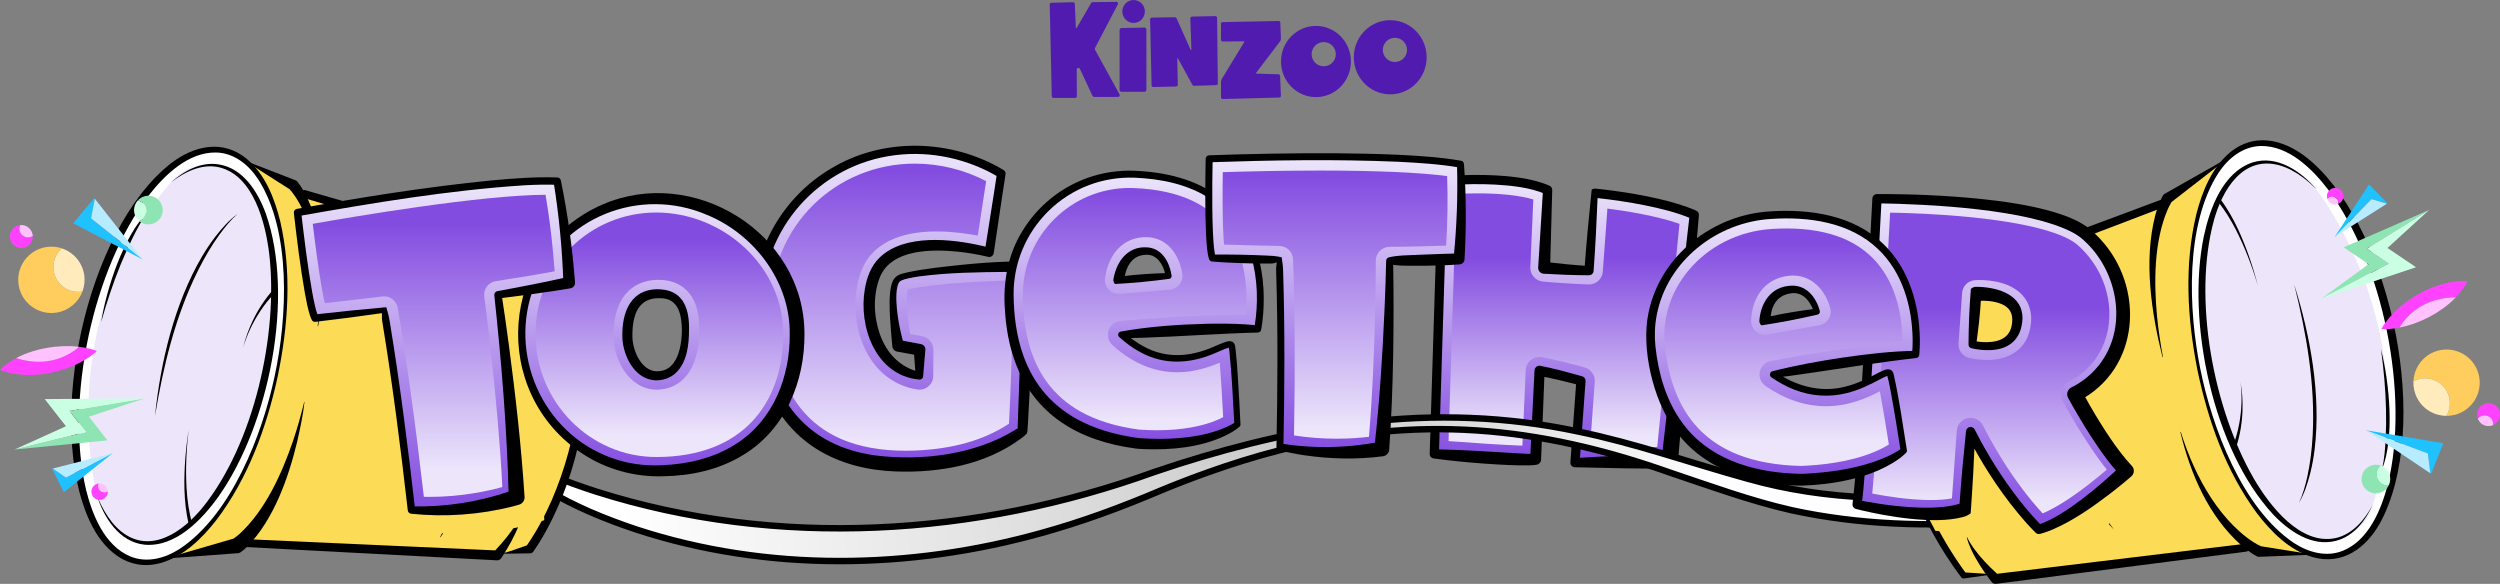 <?xml version="1.0" encoding="UTF-8"?><svg xmlns="http://www.w3.org/2000/svg" xmlns:xlink="http://www.w3.org/1999/xlink" viewBox="0 0 5610.56 1310.33"><rect x="0" y="0" width="5610.56" height="1310.33" fill="#808080" stroke="none"/><defs><style>.cls-1{fill:url(#linear-gradient);}.cls-2,.cls-3{fill:#fcdb56;}.cls-4{fill:#ede6fb;}.cls-5{fill:#fff;}.cls-6{fill:#ffebbb;}.cls-7{fill:#ffcc5e;}.cls-8{fill:#ffc2ff;}.cls-9{fill:#ff42ff;}.cls-10{fill:#b7ebff;}.cls-11{fill:#8ee4b3;}.cls-12{fill:#cbffe3;}.cls-13{fill:#1fc2ff;}.cls-14{fill:#521baf;}.cls-3,.cls-15{mix-blend-mode:multiply;}.cls-16{fill:none;stroke:#000;stroke-miterlimit:10;stroke-width:14.49px;}.cls-17{fill:url(#linear-gradient-8);}.cls-18{fill:url(#linear-gradient-9);}.cls-19{fill:url(#linear-gradient-3);}.cls-20{fill:url(#linear-gradient-4);}.cls-21{fill:url(#linear-gradient-2);}.cls-22{fill:url(#linear-gradient-6);}.cls-23{fill:url(#linear-gradient-7);}.cls-24{fill:url(#linear-gradient-5);}.cls-25{fill:url(#linear-gradient-14);}.cls-26{fill:url(#linear-gradient-15);}.cls-27{fill:url(#linear-gradient-16);}.cls-28{fill:url(#linear-gradient-17);}.cls-29{fill:url(#linear-gradient-13);}.cls-30{fill:url(#linear-gradient-12);}.cls-31{fill:url(#linear-gradient-10);}.cls-32{fill:url(#linear-gradient-11);}.cls-33{isolation:isolate;}</style><linearGradient id="linear-gradient" x1="3510.62" y1="580.5" x2="3510.62" y2="981.13" gradientUnits="userSpaceOnUse"><stop offset="0" stop-color="#834ce0"/><stop offset="1" stop-color="#ede6fb"/></linearGradient><linearGradient id="linear-gradient-2" x1="3510.62" y1="1038.26" x2="3510.62" y2="402.87" gradientUnits="userSpaceOnUse"><stop offset="0" stop-color="#834ce0"/><stop offset="1" stop-color="#ede6fb"/></linearGradient><linearGradient id="linear-gradient-3" x1="1387.62" y1="1144.37" x2="3850.36" y2="1072.24" gradientTransform="translate(-19.35 61.27) rotate(-1.18)" gradientUnits="userSpaceOnUse"><stop offset="0" stop-color="#fff"/><stop offset=".63" stop-color="#c9c9c9"/><stop offset="1" stop-color="#fefdff"/></linearGradient><linearGradient id="linear-gradient-4" x1="4469.88" y1="691.92" x2="4469.88" y2="1128.11" xlink:href="#linear-gradient"/><linearGradient id="linear-gradient-5" x1="4469.88" y1="1188.15" x2="4469.88" y2="445.89" xlink:href="#linear-gradient-2"/><linearGradient id="linear-gradient-6" x1="2001.59" y1="383.26" x2="2001.59" y2="993.6" xlink:href="#linear-gradient"/><linearGradient id="linear-gradient-7" x1="2001.59" y1="1042.59" x2="2001.59" y2="336.16" xlink:href="#linear-gradient-2"/><linearGradient id="linear-gradient-8" x1="1479.84" y1="539.25" x2="1479.84" y2="978" xlink:href="#linear-gradient"/><linearGradient id="linear-gradient-9" x1="1479.84" y1="1056.67" x2="1479.84" y2="445.89" xlink:href="#linear-gradient-2"/><linearGradient id="linear-gradient-10" x1="972.58" y1="502.41" x2="972.58" y2="1055.39" xlink:href="#linear-gradient"/><linearGradient id="linear-gradient-11" x1="972.58" y1="1146.13" x2="972.58" y2="406.07" xlink:href="#linear-gradient-2"/><linearGradient id="linear-gradient-12" x1="2546.47" y1="434.11" x2="2546.47" y2="945.97" xlink:href="#linear-gradient"/><linearGradient id="linear-gradient-13" x1="2546.47" y1="996.66" x2="2546.47" y2="390.8" xlink:href="#linear-gradient-2"/><linearGradient id="linear-gradient-14" x1="4002.29" y1="545.65" x2="4002.29" y2="992.69" xlink:href="#linear-gradient"/><linearGradient id="linear-gradient-15" x1="4002.29" y1="1076.72" x2="4002.29" y2="481.71" xlink:href="#linear-gradient-2"/><linearGradient id="linear-gradient-16" x1="2996.22" y1="394.58" x2="2996.22" y2="964.63" xlink:href="#linear-gradient"/><linearGradient id="linear-gradient-17" x1="2996.22" y1="1015.61" x2="2996.22" y2="351.68" xlink:href="#linear-gradient-2"/></defs><g class="cls-33"><g id="Layer_2"><g id="Together_r2"><path class="cls-1" d="m3578.76,433.47l-12.7,173.95c-37.1-1.25-73.2-3.94-100.68-6.4l7.78-174.79c-78.68-35.2-235.2-20.15-235.2-20.15l-19.1,612.52s206.67,16.34,227.37,12.2l8.85-198.68c28.29,5.32,65.45,14.9,92.94,22.38l-13.41,183.77s192.18-2.29,212.88-6.44l54.87-549.7c-78.68-35.2-223.61-48.66-223.61-48.66Z"/><path class="cls-21" d="m3314.79,433.93c52.76,0,95.84,4.68,126.34,13.64l-6.77,152.06c-.74,16.6,11.71,30.83,28.26,32.31,36.37,3.25,70.82,5.44,102.4,6.51.36.01.71.02,1.06.02,16.2,0,29.77-12.52,30.96-28.8l10.34-141.64c40.07,5.18,110.25,16.12,161.76,34.31l-49.97,500.59c-31.91,1.49-91.31,2.9-151.11,3.81l10.95-149.99c1.08-14.82-8.48-28.32-22.82-32.23-27.16-7.4-65.76-17.38-95.36-22.94-1.91-.36-3.83-.53-5.74-.53-6.95,0-13.76,2.33-19.29,6.72-7.05,5.59-11.33,13.97-11.73,22.96l-7.54,169.37c-43.46-1.36-122.75-7.01-165.69-10.22l17.29-554.75c12.58-.64,28.72-1.2,46.65-1.2m0-31.06c-43.57,0-76.81,3.2-76.81,3.2l-19.1,612.52s162.79,12.87,213.89,12.87c6.48,0,11.15-.21,13.48-.67l8.85-198.68c28.29,5.32,65.45,14.9,92.94,22.38l-13.41,183.77s192.18-2.29,212.88-6.44l54.87-549.7c-78.68-35.2-223.61-48.66-223.61-48.66l-12.7,173.95c-37.1-1.25-73.2-3.94-100.68-6.4l7.78-174.79c-42.41-18.97-107.44-23.35-158.38-23.35h0Z"/><path d="m3585.45,441.37c-2.26,56.14-4.89,110.98-9.06,166.83-.41,5.55-5.15,9.76-10.67,9.57-33.98-.17-67.91-1.43-101.79-3.46-7.08-.66-12.31-6.84-11.89-13.88,0,0,10.79-174.66,10.79-174.66,0,0,6.11,9.91,6.11,9.91-35.35-15.01-74.4-19.01-112.62-21.37-34.18-1.79-68.64-1.25-102.83.95-4.86.33-9.82.69-14.53,1.12,0,0,9.36-9.98,9.36-9.98,0,0-19.1,612.52-19.1,612.52,0,.01-9.53-10.64-9.53-10.64,67.01,1.21,138.44,6.54,205.47,10.1,3.95.11,9.7.45,13.58.43,2.12.05,4.28-.06,5.11-.05,0,0-9.85,11.49-9.85,11.49-.04-.06,9.79-198.76,9.76-198.85.32-6.2,5.61-10.97,11.81-10.65,32.32,6.14,63.66,15.03,95.22,23.78,4.84,1.34,7.93,5.91,7.57,10.73,0,0-13.41,183.76-13.41,183.76,0,.03-10.45-11.11-10.45-11.1,61.88-3.32,123.88-6.49,185.61-11.54,5.88-.57,13.25-1.22,19.08-1.99,0,0,.77-.09.77-.09,0,0,.56-.11.56-.11,0,0,1.11-.21,1.11-.21.74-.14,1.48-.26,2.22-.38.02,0-14.85,16.39-14.85,16.38,0,0,63.07-548.88,63.07-548.89,0,0,6.07,10.48,6.07,10.48-33.96-14.66-71.5-23.76-107.88-31.08-34.81-6.9-70.17-12.11-105.46-16-1.2-.17-4.11-.4-5.28-.55,0,0-.11-.01-.11-.01-.05,0-.02,0,.07,0,.34.06.69,0,1.05,0,1.82-.08,3.86-1.21,4.91-2.57h0Zm-13.38-15.8c2.52-1.64,6.34-2.69,9.5-2.23,0,0,1.81.19,1.81.19,13.12,1.41,26.47,2.96,39.53,4.8,33.44,4.63,66.85,10.29,99.77,17.95,28.44,6.73,56.84,14.57,83.92,26.4,4.12,1.8,6.45,5.99,6.1,10.23-.1,1.1-46.67,550.58-46.76,551.63-.69,8.16-7,14.49-14.79,15.53,0,0-4.38.48-4.38.48-.79.05-2.53.27-3.28.32,0,0-.89.04-.89.04l-7.08.29c-31.38.75-62.76.12-94.07-.3-35.79-.57-71.51-1.37-107.27-2.29-5.62-.14-10.06-4.82-9.91-10.44,0,.08,13.42-184.26,13.45-184.42,0,0,7.61,10.74,7.61,10.74-30.51-7.88-61.42-15.6-92.31-21.2,0,0,13.45-10.67,13.45-10.67.06.2-7.99,198.8-7.95,199-.23,5.69-4.44,10.29-9.84,11.21-1.12.25-2.24.37-3.36.57-4.34.59-8.96.7-13.28.86-33.57.62-67.01-1.54-100.41-3.81-37.97-2.8-75.81-6.29-113.55-11.54-5.52-.41-9.85-5.13-9.53-10.64,0,0,19.1-612.52,19.1-612.52.14-5.27,4.23-9.52,9.36-9.98,5.17-.47,10.1-.83,15.14-1.17,35.08-2.26,70.15-2.81,105.31-.97,30.25,1.71,60.84,4.95,90.36,12.87,9.96,2.71,19.89,5.96,29.61,10.27,3.93,1.74,6.23,5.64,6.12,9.69-.05-.05-4.75,175.1-4.79,175.14,0,0-12.16-13.9-12.16-13.9,33.2,3.96,66.51,7.21,99.84,9.36,0,0-10.67,9.59-10.67,9.59,4.29-60.16,10.11-121.29,16.33-181.09h0Z"/><path class="cls-19" d="m1234.83,1065.05c33.67,14.62,68.32,26.9,103.24,38.17,406.65,129.11,852.58,100.52,1251.49-43.63,71.44-24.48,144.8-46.23,218.11-64.5,82.4-20.47,167-36.76,251.37-46.88,160.16-19.91,323.54-13.78,481.47,19.98,129.11,26.33,254.56,71.16,381.35,106.06,178.07,50.49,366.63,53.04,549.08,27.47,88.42-12.76,176.36-31.43,261.17-59.6,0,0,3.07-1.07,3.07-1.07l1.48-.53c23.56-9.6,50.67,2.19,59.53,26.09,9.86,25.83-6.39,54.84-33.41,60.34,0,0-1.9.48-1.9.48l-3.7.91c-91.59,21.69-184.96,34.96-278.68,42.58-152.74,11.68-307.81,6.77-457.83-25.88-92.03-20.91-182.4-54.04-271.67-84.02-297.03-105.44-571.77-131.37-879.04-50.11-53.55,13.8-108.37,30.95-160.42,49.63-34.41,12.22-70.76,26.28-104.48,40.26-87.42,37.19-176.73,70.3-268.61,95.61-294.93,82.26-615.23,87.72-907.7-7.87-70.6-23.52-140.04-51.96-203.81-90.62,0,0-3.14-1.97-3.14-1.97l-3.29-2.12c-7.68-4.97-9.88-15.22-4.92-22.9,4.64-7.17,13.81-9.5,21.24-5.88h0Z"/><path class="cls-16" d="m1234.83,1065.05c33.67,14.62,68.32,26.9,103.24,38.17,406.65,129.11,852.58,100.52,1251.49-43.63,71.44-24.48,144.8-46.23,218.11-64.5,82.4-20.47,167-36.76,251.37-46.88,160.16-19.91,323.54-13.78,481.47,19.98,129.11,26.33,254.56,71.16,381.35,106.06,178.07,50.49,366.63,53.04,549.08,27.47,88.42-12.76,176.36-31.43,261.17-59.6,0,0,3.07-1.07,3.07-1.07l1.48-.53c23.56-9.6,50.67,2.19,59.53,26.09,9.86,25.83-6.39,54.84-33.41,60.34,0,0-1.9.48-1.9.48l-3.7.91c-91.59,21.69-184.96,34.96-278.68,42.58-152.74,11.68-307.81,6.77-457.83-25.88-92.03-20.91-182.4-54.04-271.67-84.02-297.03-105.44-571.77-131.37-879.04-50.11-53.55,13.8-108.37,30.95-160.42,49.63-34.41,12.22-70.76,26.28-104.48,40.26-87.42,37.19-176.73,70.3-268.61,95.61-294.93,82.26-615.23,87.72-907.7-7.87-70.6-23.52-140.04-51.96-203.81-90.62,0,0-3.14-1.97-3.14-1.97l-3.29-2.12c-7.68-4.97-9.88-15.22-4.92-22.9,4.64-7.17,13.81-9.5,21.24-5.88h0Z"/><path class="cls-2" d="m5365.11,740.55c-51.6-255.07-189.88-442.34-308.86-418.27-22.27,4.51-42.29,16.1-59.78,33.64h0l-132.29,88.16s-2.35,3.39-5.8,10.54l-9.52,2.35-529.52,199.62-2.52,9.2-58.8,33.12s-71.16,293.87,148.5,591.48l61.27-2.35-.32-1.25c6.31,7.19,10.51,11.52,10.51,11.52l561.54-70.08,11.44-2.83c11.61,7.99,18.73,11.13,18.73,11.13l117.57,6.95-1.42-1.33c19.29,6.14,38.52,7.6,57.27,3.81,118.98-24.07,173.61-250.36,122.02-505.43Z"/><ellipse class="cls-5" cx="5150.09" cy="785.08" rx="219.8" ry="471.21" transform="translate(-53.42 1036.64) rotate(-11.44)"/><path class="cls-4" d="m5324.74,1134.78c-14.03,45.49-50.32,70.48-85.95,77.69-106.72,21.59-231.55-150.3-278.8-383.92-47.26-233.62.95-440.51,107.67-462.1,42.83-8.66,88.58,13.84,131.06,58.99,0,0,247.65,315.04,126.02,709.35Z"/><path d="m4931.3,829.34c-22.52-114.76-29.79-235.06-1.99-349.6,13.39-51.21,34.67-104.26,76.68-138.77,60.39-48.02,130.04-23.99,182.74,22.69,180.54,160.52,269.21,596.67,152.37,810.63-31.81,56.36-84.34,94.83-151.18,76-52.13-15.47-92.34-56.09-124.59-98.06-70.13-94.73-110.18-208.4-134.03-322.89h0Zm6.71-1.36c26.42,131.73,94.15,312.27,209.04,389.9,32.68,21.6,73.25,33.27,110.97,18.16,57.77-23.6,86.03-92.07,100.72-148.78,49.59-200.31-10.24-496.3-133.84-661.69-35.65-46.62-88.18-98.6-150.63-97.94-40.64.76-73.45,27.21-95.19,59.86-75.69,116.17-67.93,308.82-41.07,440.49h0Z"/><path d="m5324.49,1133.78c-15.94,35.08-42.59,69.56-81.43,79.77-54.22,14.49-105.88-21.42-141.61-58.96-134.82-145.66-195.21-432.07-155.58-624.23,13.44-62.76,42.8-143.49,109.18-165.75,55.18-17.5,108.75,19.8,143.42,59.83-9.59-9.46-19.64-18.43-30.43-26.38-16.04-11.93-33.67-21.81-52.91-27.17-81.86-22.23-127.8,55.48-146.6,123.48-48.05,176.06-1.15,422.77,89.47,579.58,35.29,60.64,104.14,150.41,183.57,133.62,38.17-8.49,65.04-40.77,82.91-73.78h0Z"/><path d="m5159.4,1128.38c8.85-18.73,14.27-39.04,18.83-59.17,6.64-30.29,10.26-61.3,11.91-92.24,6.04-114.25-13.9-228.03-41.49-338.58,36.76,116.03,60.54,248.67,45.88,370.28-2.21,18.02-5.56,36.4-9.98,54.01-5.91,22.69-13.12,45.44-25.15,65.69h0Z"/><path d="m5345.72,1053.43c4.96-22.02,6.97-44.47,8.15-66.94,2.27-44.96,1.03-90-2.83-134.87-1.87-22.47-4.48-44.89-7.56-67.32,18.98,73.78,31.01,197.93,2.25,269.13h0Z"/><path d="m5067.14,641.05c-12.56-42.54-28.5-84.18-48.47-123.78-12.03-23.48-25.69-46.35-42.68-66.57-1.4-1.64-1.2-4.11.45-5.5,1.68-1.42,4.21-1.15,5.56.58,16.61,21.28,29.65,44.99,41.04,69.36,18.6,40.47,33.07,82.8,44.11,125.9h0Z"/><path d="m5028.15,857.58c4.12,21.15,5.18,43.23,4.49,64.78-.99,28.09-5.86,55.93-14.59,82.68-.64,2.05-2.82,3.19-4.87,2.55-2.18-.67-3.31-3.11-2.43-5.2,6.54-17.09,11.58-34.82,14.85-52.87,5.23-30.22,6.7-61.48,2.55-91.94h0Z"/><path d="m4852.41,466.25l-528.76,201.65s6.71-7.23,6.71-7.23c-.78,1.7-1.69,4.56-2.42,6.37-8.66,24.13-15.87,48.94-19.45,74.38-1.26,9.28-1.94,18.66-1.47,28.11.02.29-.2.54-.49.55-.25.01-.47-.16-.53-.4-2.22-9.29-3.32-18.9-3.8-28.52-1.24-27.77,1.62-55.62,6.26-82.99.23-1.24.42-2.42.71-3.76,1.01-3.43,3.59-6.01,6.69-7.19,0,0,530.28-197.6,530.28-197.6,4.6-1.71,9.72.63,11.43,5.23,1.71,4.58-.61,9.67-5.16,11.41h0Z"/><path d="m5041.03,1238.01l-561.27,72.22c-3.54.46-6.91-.83-9.23-3.2-1.5-1.78-3.24-4.13-4.65-5.95-15.95-21.23-30.66-43.56-41.97-67.61-4.05-8.73-7.56-17.75-9.92-27-.07-.28.1-.56.38-.63.25-.06.5.06.6.28,3.99,8.58,8.96,16.57,14.4,24.19,15.02,20.84,32.96,39.44,51.87,56.76,1.46,1.31,3.67,3.3,5.1,4.51,0,0-9.31-3.28-9.31-3.28,0,0,561.81-67.94,561.81-67.94,4.87-.59,9.3,2.88,9.89,7.76.59,4.85-2.85,9.26-7.69,9.88h0Z"/><path d="m4307.19,668.19l-43.27,39.96s4.17-5.95,4.17-5.95c-.25,1.13-.75,3.3-.98,4.43-14.18,74.3-12.86,151.12-2.1,225.83,11.33,76.74,34.38,151.61,67.82,221.64,22.22,46.74,49.14,91.25,79.65,133.15,0,0-5.82-2.8-5.82-2.8,81.47,5.96,83.09,1.46.53,13.79-2.56.33-4.36-.93-5.82-2.8-110.98-147.57-172.18-333.42-162.32-518.46,1.53-26.61,4.13-53.33,9.71-79.46,0,0,.91-2.45.91-2.45.6-1.61,1.81-2.84,3.27-3.5l53.68-24.25c.26-.12.57,0,.69.26.1.21.04.45-.12.6h0Z"/><path d="m4997.18,357.3l-125.9,97.75s3.22-3.16,3.22-3.16c-.46.52-1.89,2.92-2.39,3.71-2.64,4.5-5.01,9.25-7.15,14.01-31.26,72.74-31.31,163.94-23.94,241.88,3.03,30.02,7.53,59.94,13.13,89.69.05.28-.13.55-.41.6-.27.05-.53-.12-.6-.38-25.15-100.11-42.45-216.33-16.33-317.75,3.32-12.42,7.57-24.91,13.1-36.63,1.57-3.07,2.82-5.81,4.8-8.85.84-1.21,1.93-2.49,3.22-3.16,0,0,138.68-78.58,138.68-78.58.25-.14.57-.05.71.2.13.23.07.51-.13.67h0Z"/><path d="m5187.63,1244.93l-118.26,4.68c-1.46.13-2.89-.49-4.18-1.01-.43-.22-1.18-.57-1.59-.8-12.45-6.79-23.79-15.56-34.42-24.78-73.25-65.56-113.24-159.66-136.02-253.39-.06-.26.1-.51.35-.58.25-.06.49.08.57.32,8.24,26.15,17.88,51.81,29.16,76.65,22.27,49.04,51.48,96.13,89.55,134.25,18.44,18.12,38.52,34.97,61.92,46.02.12.05.34.14.28.11,0,0-4.18-1.01-4.18-1.01,0,0,116.88,18.59,116.88,18.59.26.04.44.29.4.55-.04.23-.23.4-.45.4h0Z"/><path d="m4602.74,615.69c-13.12,148.11,3.38,306.34,64,443.02,20.08,46.14,47.86,89.46,77.34,129.9-79.42-82.36-124.36-195.38-143.28-307.53-10.42-62.75-13.19-126.69-8.8-190.11,1.93-25.3,4.63-50.57,9.72-75.45.06-.28.33-.46.61-.4.27.06.44.31.41.57h0Z"/><path class="cls-3" d="m4258.01,698.91s-16.31,67.39-9.2,170.29c3.57-57.97,7-116.98,10.04-170.76l-.83.47Z"/><path class="cls-3" d="m4468.02,1182.97l12.42-173.92c71.43,141.83,153.21,219.47,153.21,219.47,79.71-22.77,196.27-131.47,196.27-131.47-53.22-54.87-115.52-171.85-115.52-171.85,137.68-70.4,141.83-256.74,26.92-358.19-18.03-15.92-46.61-28.7-80.98-38.97l-341,128.55-2.52,9.2-57.97,32.65c-3.04,53.78-6.47,112.79-10.04,170.76,6.08,88.04,29.32,202.09,94.59,322.2,44.3,3.86,91.83,3.65,124.62-8.43Zm24.33-482.93s112.69-7.87,90.06,76.61c-15.53,57.97-98.04,36.87-98.04,36.87l7.97-113.48Z"/><path class="cls-20" d="m4656.43,884.83c137.68-70.4,141.83-256.74,26.92-358.19-93.6-82.64-470.98-80.75-470.98-80.75,0,0-29.03,567.3-44.56,686.35,0,0,163.57,39.34,242.24,10.35l12.42-173.92c71.43,141.83,153.21,219.47,153.21,219.47,79.71-22.77,196.27-131.47,196.27-131.47-53.22-54.87-115.52-171.85-115.52-171.85Zm-131.99-148.55c-15.53,57.97-98.04,36.87-98.04,36.87l7.97-113.48s112.69-7.87,90.06,76.61Z"/><path class="cls-24" d="m4241.84,477.2c38.17.65,107.77,2.86,181.8,10.33,165.51,16.69,220.88,46.25,239.15,62.39,25.88,22.85,45.93,51.81,57.98,83.75,11.57,30.67,15.61,63.38,11.67,94.61-3.44,27.34-12.65,52.24-27.35,74.02-15.58,23.07-36.71,41.53-62.8,54.87-7.41,3.79-12.99,10.4-15.49,18.34-2.5,7.94-1.7,16.56,2.22,23.91,2.29,4.31,50.11,93.68,99.23,154.48-11.55,9.91-26.79,22.56-43.89,35.67-39.12,30-73.32,51.34-100.22,62.64-8.47-9.19-20.6-22.98-34.86-41.07-25.65-32.56-63.66-86.13-99.07-156.43-5.35-10.62-16.17-17.09-27.73-17.09-2.02,0-4.07.2-6.11.61-13.7,2.74-23.88,14.3-24.88,28.24l-10.86,151.98c-13.24,2.49-29.21,3.75-47.75,3.75-47.79,0-100.3-8.55-131.09-14.51,13.82-138.96,34.25-519.88,40.04-630.48m217.32,330.74c49.72,0,84.45-23.19,95.28-63.64,10.15-37.89-.74-62.81-11.66-77.04-25.94-33.8-74.42-38.85-101.01-38.85h0c-5.41,0-8.9.22-9.54.27-15.44,1.08-27.73,13.36-28.82,28.81l-7.97,113.48c-1.05,14.97,8.75,28.55,23.28,32.26,1.89.48,19.05,4.71,40.45,4.71m-244.68-362.06c-1.39,0-2.12,0-2.12,0,0,0-29.03,567.3-44.56,686.35,0,0,87.35,21.01,165.08,21.01,28.65,0,55.97-2.85,77.16-10.66l12.42-173.92c71.43,141.83,153.21,219.47,153.21,219.47,79.71-22.77,196.27-131.47,196.27-131.47-53.22-54.87-115.52-171.85-115.52-171.85,137.68-70.4,141.83-256.74,26.92-358.19-89.5-79.02-438.45-80.75-468.87-80.75h0Zm244.68,331c-18.11,0-32.75-3.75-32.75-3.75l7.97-113.48s2.78-.19,7.38-.19c24.68,0,101.76,5.59,82.68,76.8-8.99,33.55-40.4,40.62-65.28,40.62h0Z"/><path d="m4422.6,1152.03c-5,3.72-11.26,6.97-17.42,8.38-17.8,4.62-36.51,6.37-54.65,6.82-41.81.76-83.47-4.53-124.43-11.85-15.26-2.77-30.43-5.88-45.53-9.38-5.06-1.17-10.01-2.36-15.18-3.69-5.13-1.22-8.45-6.07-7.87-11.19,3.22-27.05,5.99-58.12,8.1-85.3,15.28-199.91,25.7-400.26,36.42-600.46.27-5.51,4.85-9.8,10.3-9.82,76.14-.26,151.96,2.92,227.76,10.36,56.91,5.9,114.45,13.86,169.68,30.07,29.41,9.09,58.71,19.89,82.81,40.14,7.01,6.2,13.83,12.68,20.16,19.57,101.97,108.76,90.63,292.98-48.48,364.46,0,0,7.35-23.4,7.35-23.4,5.98,11.17,12.31,22.43,18.66,33.44,14.94,25.85,30.55,51.29,47.39,75.89,14.14,20.74,30.28,42.1,47.2,60.06,5.81,6.73,5.11,16.88-1.53,22.75-3.25,2.96-8.25,7.05-11.61,9.95-11.56,9.7-23.32,19.15-35.26,28.37-40.21,30.63-81.82,60.05-128.37,80.51-9.49,4.05-19.27,7.69-29.56,10.38-3.57,1.12-7.29.12-9.82-2.29-8.32-8.11-16.11-16.59-23.79-25.26-46.64-53.1-86.45-112.46-119.92-174.65-2.51-4.79-9.19-17.62-11.78-22.56,0,0,0,0,0,0,0,0,19.57-3.92,19.57-3.92-2.47,60.51-5.77,121.86-10.19,182.62h0Zm-25.11-18.87c3.87-55.38,8.91-110.13,14.7-165.71,1.15-10.36,15.04-12.62,19.52-3.42,3.56,6.82,9.96,19.09,13.47,25.78,28.41,52.1,61.45,102.3,99.12,148.15,10.47,12.55,21.48,25.33,32.88,37.03,1.83,1.91,3.8,3.87,5.63,5.66,0,0-10-2.44-9.96-2.45,36.29-12.33,68.32-34.78,99.03-57.55,27.21-20.65,53.25-42.91,78.23-66.2,2.82-2.69,7.73-7.25,10.45-9.97,0,0-.59,23.86-.6,23.83,0,0-9.31-10.1-9.31-10.1-14.52-16.44-28.3-34.92-40.79-52.98-19.96-28.89-38.3-58.82-55.73-89.24-4.41-7.69-8.61-15.21-12.87-23.07-4.48-8.32-1.38-18.69,6.94-23.18,31.28-15.49,57.96-39.52,75.63-69.65,49.26-83.16,23.83-195.78-46.08-259.57-7.65-7.38-16.09-13.25-25.86-18.58-100.98-53.18-321.79-63.85-439.46-65.69,0,0,10.29-9.82,10.29-9.82-5.95,114.53-12.27,229.01-19.14,343.49-6.43,103.66-12.48,207.82-21.97,311.29-.74,8.1-2.64,24.32-3.53,32.39,0,0-7.84-11.4-7.84-11.4,4.77,1.01,9.79,1.99,14.72,2.91,44.45,8.12,89.6,13.77,134.74,14.27,24.22.05,48.72-1.22,72.06-7.3,0,0,6.21-1.82,6.21-1.82-.22.03-.51.34-.65.87-.14.53-.11,1.28.19,2.05h0Z"/><path d="m4445.68,670.97c-1.87,34.58-5.75,67.9-10.67,102.78,0,0-6.46-8.95-6.46-8.95,9.83,2.21,20.06,3.22,30.1,3.14,30.76-.54,54.24-11.41,57.03-44.36,2.21-19.81-5.77-33.8-23.66-41.22-16.56-6.98-36.84-8.33-55.01-6.91,0,0-.85.08-.85.08,0,0-.4.04-.4.04,2.89.05,7.64-2.01,9.92-4.6h0Zm-22.6-22.61c2.78-2.72,6.99-4.58,10.93-4.66,2.79-.02,5.79.03,8.55.17,43.27,1.78,97.27,18.72,96.37,71.06-2.25,49.32-32.99,71.84-80.36,70.9-11.61-.25-23.01-1.65-34.29-4.34-3.87-.83-6.51-4.27-6.47-8.07.24-41.03,1.81-83.61,5.28-125.06h0Z"/><path class="cls-2" d="m189.84,754.12c-54.22,254.53-1.93,481.37,116.8,506.66,22.23,4.73,45.21,2.07,68.23-7.06h0l156.45-28.21s3.5-2.17,9.52-7.36l9.67,1.63,565.22,27.69,5.98-7.43,67.12-6.97s182.28-241.25,99.26-601.7l-57.14-22.24-.2,1.28c-2.93-9.1-5.05-14.75-5.05-14.75l-543.02-159.28-11.62-1.96c-7.47-11.95-12.75-17.67-12.75-17.67l-105.08-53.19.77,1.78c-15.25-13.32-32.31-22.31-51.02-26.3-118.73-25.29-258.93,160.54-313.15,415.07Z"/><ellipse class="cls-5" cx="404.81" cy="798.88" rx="471.21" ry="219.8" transform="translate(-460.87 1028.36) rotate(-77.97)"/><path class="cls-4" d="m383.84,408.56c30.98-36.14,74.22-44.62,109.78-37.05,106.49,22.69,152.57,230.06,102.9,463.18-49.66,233.12-176.25,403.72-282.74,381.03-42.74-9.11-75.75-47.96-96.74-106.29,0,0-101.75-387.59,166.81-700.88Z"/><path d="m623.14,845.39c-25.03,114.24-66.25,227.49-137.35,321.49-32.67,41.64-73.31,81.84-125.59,96.77-74.51,20-128.84-29.77-158.6-93.57-101.7-219.13-9.4-654.52,182.96-804.28,51.62-39.03,115.12-53.41,168.94-9.53,41.66,34.94,62.38,88.22,75.25,139.55,26.62,114.82,18.11,235.04-5.6,349.56h0Zm-6.7-1.43c28.21-131.36,37.96-323.94-36.53-440.89-21.38-32.83-53.95-59.69-94.57-60.84-62.46-1.31-115.52,50.17-151.63,96.38-125.24,164.01-188.19,459.35-140.66,660.27,14.11,56.91,41.68,125.61,99.19,149.82,37.53,15.49,78.25,4.27,111.15-17.01,115.68-76.43,185.27-256.24,213.05-387.73h0Z"/><path d="m383.66,409.58c28.59-25.83,66.77-46.86,106.46-40.76,55.51,8.29,88.6,61.81,106.43,110.46,65.68,187.29,7.06,474.07-105.81,634.57-37.32,52.22-96.39,114.59-166.14,108.58-57.58-5.91-91.87-61.46-107.75-111.98,5.03,12.49,10.68,24.73,17.41,36.32,9.96,17.33,22.2,33.41,37.72,45.98,66.24,52.98,139.32-.02,183.65-54.91,114.17-142.38,169.37-387.36,148.67-567.28-8.24-69.22-34.95-176.92-112.81-195.19-39.09-8.63-77.7,10.51-107.82,34.2h0Z"/><path d="m532.96,480.26c-15.57,13.66-28.63,30.13-40.83,46.78-18.15,25.14-33.82,52.14-47.65,79.88-51.02,102.4-78.03,214.71-96.73,327.11,12.47-121.07,43.47-252.21,105.33-357.94,9.21-15.65,19.6-31.18,30.66-45.57,14.46-18.46,30.12-36.46,49.22-50.25h0Z"/><path d="m332.2,474.83c-13.32,18.23-24.1,38.02-34.12,58.16-19.98,40.34-36.78,82.15-51.09,124.85-7.23,21.36-13.76,42.96-19.87,64.77,11.96-75.23,50.36-193.91,105.08-247.78h0Z"/><path d="m423.57,964.03c-5.42,44.03-7.37,88.56-4.81,132.84,1.69,26.33,5.11,52.75,12.65,78.06.64,2.06-.53,4.25-2.6,4.87-2.1.63-4.32-.62-4.87-2.75-6.77-26.13-9.29-53.08-10.03-79.97-.95-44.53,2.62-89.12,9.66-133.05h0Z"/><path d="m545.54,780.92c4.64-21.04,12.46-41.72,21.67-61.21,12.09-25.37,27.64-48.98,46.3-70.03,1.4-1.62,3.85-1.8,5.48-.4,1.73,1.48,1.8,4.16.16,5.74-12.8,13.07-24.49,27.33-34.67,42.59-16.83,25.64-30.62,53.73-38.94,83.32h0Z"/><path d="m550.95,1209.87s565.33,25.53,565.33,25.53l-9.03,3.97c1.39-1.25,3.36-3.51,4.75-4.88,17.55-18.68,34.04-38.58,47.46-60.49,4.85-8.01,9.21-16.35,12.54-25.2.1-.27.4-.41.67-.31.24.09.37.33.33.58-1.66,9.41-4.48,18.66-7.86,27.67-9.92,25.97-23.63,50.38-38.78,73.64-.7,1.05-1.35,2.05-2.15,3.17-2.29,2.74-5.69,4.08-9,3.93,0,0-565.11-29.85-565.11-29.85-4.9-.26-8.67-4.44-8.41-9.35.26-4.88,4.41-8.63,9.28-8.41h0Z"/><path d="m685.19,426.81s543.63,157.2,543.63,157.2c3.43.99,6,3.51,7.19,6.61.67,2.23,1.33,5.08,1.9,7.31,6.18,25.82,10.79,52.16,11.58,78.73.24,9.62-.13,19.29-1.65,28.72-.05.28-.31.48-.6.43-.25-.04-.43-.25-.44-.5-.24-9.46-1.62-18.76-3.58-27.92-5.48-25.1-14.53-49.3-24.98-72.71-.82-1.79-2.05-4.49-2.89-6.17,0,0,7.23,6.71,7.23,6.71,0,0-542.41-161.35-542.41-161.35-4.71-1.4-7.39-6.35-5.99-11.06,1.39-4.68,6.31-7.36,10.99-6.01h0Z"/><path d="m1131.5,1241.68s55.6-19.43,55.6-19.43l-6.2,3.8c.68-.89,2.01-2.76,2.66-3.67,42.58-62.51,71.96-133.51,91.83-206.32,20.16-74.91,28.82-152.76,26.03-230.32-1.78-51.73-8.75-103.27-20.06-153.85,0,0,4.22,4.88,4.22,4.88-72.37-37.9-75.58-34.4,5.01-12.86,2.48.71,3.63,2.59,4.22,4.88,43.05,179.55,25.2,374.4-57.51,540.22-11.99,23.8-25.02,47.28-40.54,69.02,0,0-1.81,1.88-1.81,1.88-1.19,1.24-2.79,1.88-4.39,1.91l-58.9.87c-.29,0-.53-.23-.53-.52,0-.23.14-.43.35-.5h0Z"/><path d="m374.78,1252.17l153.49-44.65s-6.02,2.31-6.02,2.31c-.02.02-.05.04-.06.06,0,0,.18-.1.18-.1.21-.11,1.03-.62,1.25-.76,0,0,1.91-1.27,1.91-1.27,4.12-2.89,8.09-6.12,11.88-9.45,57.9-52.82,95.31-135.85,120.4-209.23,9.57-28.58,17.78-57.71,24.91-87.15.07-.28.35-.45.62-.38-2.96,29.72-9.97,60.39-16.5,90.1-19.59,81-52.17,173.33-111.15,234.26-4.75,4.65-9.78,9.4-15.27,13.19-1.77,1.04-3.96,2.28-6.02,2.31,0,0-159.42,11.77-159.42,11.77-.29.02-.54-.19-.56-.48-.02-.25.14-.47.37-.54h0Z"/><path d="m553.45,362.1s110.34,42.79,110.34,42.79c1.39.46,2.46,1.6,3.43,2.59.31.38.86.99,1.14,1.37,8.72,11.18,15.63,23.75,21.71,36.43,41.09,89.31,40.31,191.55,23.9,286.6-.05.26-.29.43-.55.39-.25-.04-.42-.27-.39-.52,2.85-27.27,4.22-54.65,3.77-81.93-.91-53.85-8.95-108.68-28.7-158.8-9.7-23.97-21.41-47.41-38.48-66.86-.09-.09-.25-.26-.22-.21,0,0,3.43,2.59,3.43,2.59l-99.82-63.59c-.22-.14-.29-.44-.15-.66.12-.2.37-.27.58-.19h0Z"/><path d="m987.77,1204.94c71-130.65,118.87-282.36,117.67-431.88-.05-50.32-8.29-101.12-19.23-149.95,40.07,107.17,36.29,228.74,9,339.15-15.42,61.71-38.34,121.47-67.62,177.9-11.84,22.44-24.38,44.55-38.95,65.34-.17.23-.49.29-.72.12-.22-.16-.28-.46-.15-.69h0Z"/><g class="cls-15"><path class="cls-2" d="m769.16,765.77s64.59-6.85,154.96-17.88c23.09,135.22,43.1,287.2,61.4,448.54,130.44,9.32,236.03-28.99,236.03-28.99-8.28-204.97-41.89-454.08-41.89-454.08,41.91-6.36,82.82-13.02,120.39-19.83-3.13-20.29-7.08-41.02-11.95-62.16l-57.14-22.24-.2,1.28c-2.93-9.1-5.05-14.75-5.05-14.75l-326.31-95.71c-96.8,15.23-169.58,28.76-169.58,28.76,0,0,22.77,208.08,39.34,237.07Z"/></g><path class="cls-22" d="m2294.64,967.43c-59.31,43.95-139.4,70.98-240.88,74.75-264.39,9.83-353.93-159.12-353.93-355.4s158.19-350.62,353.33-350.62c69.52,0,136.5,19.59,193.93,53.68l-27.05,176.66s-210.8-59.04-256.74,49.69c-31.06,73.5-6.9,210.15,100.07,227.23l.34-58.49-47.92-8.83s-26.62-130.93.3-150.6c26.92-19.67,258.97-30.6,278.56-25.65,19.59,4.95,0,367.58,0,367.58Z"/><path class="cls-23" d="m2053.15,367.21c55.33,0,110.22,13.53,159.96,39.27l-18.74,122.38c-23.79-4.55-57.47-9.43-92.73-9.43-59.84,0-137.39,14.68-166.95,84.66-11.19,26.48-16.4,59.44-14.66,92.82,1.83,35.27,11.04,68.76,26.62,96.86,11.62,20.96,26.49,38.38,44.18,51.78,19.69,14.91,42.45,24.51,67.64,28.53,1.63.26,3.27.39,4.9.39,7.3,0,14.43-2.58,20.08-7.37,6.91-5.86,10.92-14.44,10.97-23.5l.34-58.49c.09-15.05-10.63-28-25.43-30.73l-26.77-4.93c-1.64-9.98-3.52-22.72-4.98-36.15-4.27-39.23-2.09-56.57-.54-63.17,8.92-2.63,34.3-8.32,98.77-13.79,53.55-4.54,107.23-6.61,134.44-6.61h.13c.82,9.98,1.61,25.99,1.84,51.43.29,31.51-.31,72.25-1.78,121.12-1.87,61.98-4.69,121.53-6.04,148.47-55.36,36.92-126.53,57.23-211.8,60.41-6.91.26-13.81.39-20.52.39-55.29,0-103.77-8.82-144.1-26.22-36.34-15.68-66.84-38.72-90.66-68.48-22.37-27.95-39.36-62.37-50.5-102.3-10.58-37.93-15.95-80.91-15.95-127.76,0-86.27,33.47-166.82,94.25-226.81,29.52-29.14,63.97-52,102.39-67.94,39.69-16.46,81.96-24.81,125.63-24.81m-15.03,279.44h0,0m15.03-310.5c-195.14,0-353.33,154.33-353.33,350.62s84.6,355.81,332.26,355.81c7.07,0,14.33-.14,21.67-.41,101.49-3.78,181.58-30.8,240.89-74.75,0,0,19.59-362.63,0-367.58-3.17-.8-11.88-1.18-24.39-1.18-64.86,0-231.6,10.34-254.16,26.83-26.92,19.67-.3,150.6-.3,150.6l47.92,8.83-.34,58.49c-106.97-17.08-131.13-153.73-100.07-227.23,22.03-52.13,81.93-65.69,138.35-65.69,61.25,0,118.39,16,118.39,16l27.05-176.66c-57.43-34.09-124.41-53.68-193.93-53.68h0Z"/><path d="m2304.43,972.69c-3.44,4.17-8.91,8.29-13.32,11.59-79.87,59.07-182.56,77.13-280,73.82-128.66-4.55-238.34-60.86-289.15-183.9-25.36-60.9-33.57-127.69-32.69-193.27,1.59-122.95,68.76-239.14,174.44-301.92,117.08-71.69,271.53-67.6,388.32,2.48,3.51,2.06,5.24,6.01,4.63,9.8-2.37,14.71-4.59,29.43-6.81,44.16-4.14,27.46-15.44,103.99-19.7,132.58-.85,6.05-7.03,10.03-12.9,8.32-22.32-5.38-45.12-9.13-67.92-11.57-57.79-5.66-147.6-6.26-174.31,56.38-16.17,40.53-14.63,88.12-.36,128.98,14.89,42.42,45.55,75.02,90.02,84.96,0,0-9.74,8.26-9.74,8.26,0,0-4.27-58.52-4.27-58.52,0,0,10.67,12.89,10.67,12.89,0,0-47.95-8.61-47.96-8.61-5.44-.98-9.5-5.17-10.56-10.27,0,0-.02-.12-.02-.12h0s-1.21-12.91-1.21-12.91l-1.15-12.75c-2.19-25.57-4.25-50.88-3.96-76.69.3-13.12.91-26.59,4.84-39.49,5.72-18.56,16.46-21,33.57-25.32,41.48-8.96,83.58-12.92,125.64-17.46,33.62-3.29,67.14-5.99,100.97-6.92,8.67-.2,17.1-.35,25.9.02,3.06.15,6.08.31,9.24.92,11.75,2.41,13.82,16.13,15.28,25.9,4.16,34.13,3.67,68.04,3.71,102.21-.56,75.53-3.82,151.23-8.25,226.63,0,0-.79,12.57-.79,12.57l-.41,6.29s-.21,3.14-.21,3.14c0,0-.11,1.57-.11,1.57-.08,2.13-.56,4.35-1.42,6.25h0Zm-19.58-10.53c-.56.78-.97,1.75-1.16,2.71-.05.24-.08.48-.1.71-.03.37,0,.08-.01.08.01-.77.16-4.16.18-5.09,2.26-63.61,4.89-130.91,6.28-194.43.62-49.62,2.95-99.59-1.81-148.83-.38-3.34-1.03-6.87-2-9.78.05.07.15.33.75,1.02.28.3.79.84,1.56,1.36.49.33.94.6,1.51.85.28.12.61.26.97.38.3.11.88.24.72.21,0,0,.01,0,.02,0-9.78-1.26-20.02-.96-29.99-1.12-66.26.59-133.79,1.36-199.55,10.2-8.19,1.18-16.33,2.61-24.23,4.39-5.63,1.34-11.33,2.79-16.31,5.23-4.22,2.22-5.49,5.97-7.15,10.92-3.13,11.26-3.23,23.54-2.89,35.28.99,24.52,5.15,49.31,10.72,73.34,1.88,7.99,3.96,16.07,6.41,23.88,0,0-10.58-10.39-10.58-10.39,0,0,47.88,9.04,47.88,9.04,0,0,1.98.53,1.98.53,5.6,1.49,9.17,6.78,8.69,12.36l-4.96,58.46c.37,5.35-4.55,9.31-9.74,8.26-96.81-9.4-136.04-118.79-121.03-203.81,4.38-25.33,13.89-51.51,32.97-69.78,55.8-53.97,161.67-42.19,231.17-26.14,4.3.9,8.87,2.28,13.15,3.35.01,0,4.49,1.27,4.5,1.28,0,0-12.9,8.32-12.9,8.32,7.7-50.58,20.35-126.48,27.6-176.57,0,0,4.64,9.8,4.64,9.8-69.19-41.62-152.31-60.01-232.51-50.03-171.28,20.86-300.79,166.19-299.12,339.16,1.01,171,72.48,309.84,254.06,334.85,104.06,12.84,223.03-1.54,313.37-57.21,0,0,2.54-1.59,2.54-1.59,0,0,1.27-.79,1.27-.79,0,0,.64-.4.64-.4.12-.07.14-.07.21-.1.5-.2,1.19-.04,2.27.09h0Z"/><path class="cls-17" d="m1472.6,445.89c-166.66,0-301.77,133.51-301.77,303.32s135.62,307.46,302.29,307.46c213.26,0,315.74-137.66,315.74-307.46s-149.6-303.32-316.26-303.32Zm.52,397.53c-37.27,0-65.22-45.74-65.22-90.94s13.46-92.8,68.84-93.33c50.21-.48,61.6,36.58,61.6,81.78s-12.42,102.49-65.22,102.49Z"/><path class="cls-18" d="m1472.6,476.95c36.9,0,73.26,7.15,108.07,21.24,33.99,13.76,64.71,33.39,91.32,58.34,26.82,25.15,47.9,54.27,62.65,86.56,15.37,33.65,23.17,69.36,23.17,106.12,0,39.4-5.92,76.2-17.59,109.37-11.77,33.46-29.23,62.65-51.89,86.77-23.69,25.21-53.05,44.81-87.26,58.25-37.17,14.61-80.22,22.01-127.95,22.01-36.5,0-71.91-7.28-105.27-21.63-32.28-13.89-61.29-33.79-86.24-59.14-24.99-25.4-44.61-54.97-58.32-87.89-14.21-34.11-21.41-70.36-21.41-107.74,0-73.58,28.16-142.25,79.29-193.38,24.8-24.8,53.73-44.24,85.99-57.8,33.3-13.99,68.78-21.09,105.43-21.09m.52,397.53c35.58,0,64.12-18.39,80.34-51.78,13.17-27.1,15.93-59.42,15.93-81.77,0-32.02-5.18-55.48-16.29-73.83-10.78-17.8-32.61-39.01-75.4-39.01h0c-.41,0-.84,0-1.25,0-18.61.18-35.23,4.43-49.39,12.63-13.27,7.69-24.15,18.68-32.32,32.67-11.87,20.33-17.89,46.93-17.89,79.08,0,28.38,8.76,57.51,24.03,79.91,8.4,12.33,18.39,22.21,29.68,29.39,13.07,8.3,27.79,12.69,42.57,12.69m-.52-428.58c-166.66,0-301.77,133.51-301.77,303.32s135.62,307.46,302.29,307.46c213.26,0,315.74-137.66,315.74-307.46s-149.6-303.32-316.26-303.32h0Zm.52,397.53c-37.27,0-65.22-45.74-65.22-90.94s13.46-92.8,68.84-93.33c.32,0,.64,0,.96,0,49.4,0,60.64,36.87,60.64,81.78s-12.42,102.49-65.22,102.49h0Z"/><path d="m1805.4,749.21c.89,106.98-43.35,215.17-137.68,271.92-54.03,33.33-117.79,46.94-180.6,47.75-62.81,1.86-126.06-15.53-178.68-49.89-210.74-137.55-189.64-457.77,42.87-559.63,204.62-89.61,454.05,63.26,454.09,289.85h0Zm-33.08,0c1.24-116.67-79.31-223.63-185.88-267.02-150.26-64.55-327.81,5.34-387.22,159.37-59.9,152.38,17.89,330.09,172.54,385.85,36.6,13.43,75.81,18.7,114.67,16.63,57.86-2.36,116.67-16.26,165.57-47.9,83.56-52.95,121.22-150.75,120.33-246.92h0Z"/><path d="m1546.32,740.93c-.15,33.02-4.25,71.23-29.25,95.63-12.42,12-30.16,17.7-47.24,16.96-45.75-2.88-71.41-54.55-73.07-95.51-2.02-57.91,19.71-113.38,87.04-108.55,51.76,3.9,63.57,46.87,62.51,91.47h0Zm-15.97,0c-.74-33.92-6.69-70.77-47.73-71.76-13.46-.49-27.66,1.93-38.48,10.14-22.27,17.26-25.32,51.13-24.87,77.68.92,30.31,20.07,75.8,54.95,76.26,11.01.13,21.92-3.24,30.13-10.6,20.82-18.82,25.65-54.59,26-81.73h0Z"/><path class="cls-31" d="m862.01,696.13c-90.37,11.04-154.96,17.88-154.96,17.88-16.56-28.99-39.34-237.07-39.34-237.07,0,0,417.85-77.66,582.83-70.4,13.76,74.99,22.67,150.92,26.92,227.75-47.46,9.4-102.77,18.64-159.9,27.3,0,0,33.61,249.1,41.89,454.08,0,0-105.59,38.3-236.03,28.99-18.3-161.34-38.31-313.32-61.4-448.54Z"/><path class="cls-32" d="m1224.38,437.13c9.47,56.3,16.3,113.88,20.36,171.82-37.86,7.04-82.07,14.4-131.85,21.95-16.76,2.54-28.39,18.06-26.12,34.86.32,2.38,30.95,231,40.56,427.29-30.59,8.45-90.91,22.02-162.48,22.02-4.54,0-9.07-.05-13.6-.16-19.27-167.02-38.48-305.95-58.64-424-2.57-15.07-15.65-25.83-30.58-25.83-1.25,0-2.52.08-3.8.23-56.09,6.85-102.54,12.12-129.41,15.09-3.8-16.49-9.53-46.9-17.24-102.48-3.95-28.45-7.35-55.96-9.69-75.58,90.96-16.12,376.56-64.64,522.48-65.21m2.59-31.06c-177.92,0-559.27,70.87-559.27,70.87,0,0,22.77,208.08,39.34,237.07,0,0,64.59-6.85,154.96-17.88,23.09,135.22,43.1,287.2,61.4,448.54,14.15,1.01,27.99,1.46,41.45,1.46,110.64,0,194.58-30.45,194.58-30.45-8.28-204.97-41.89-454.08-41.89-454.08,57.14-8.67,112.44-17.91,159.9-27.3-4.25-76.83-13.16-152.76-26.92-227.75-7.37-.32-15.25-.48-23.57-.48h0Z"/><path d="m857.07,702.77c-50.09,7.12-99.38,13.78-149.51,19.52-3.27.38-6.3-1.39-7.7-4.17-1.67-3.04-2.41-5.21-3.58-8.24-5.71-17.08-8.85-35.01-12.16-52.59-10.4-59.57-17.77-119.4-24.64-179.44-.49-4.33,2.5-8.26,6.72-9.04,144.91-25.96,290.3-49.43,436.85-63.9,49.19-4.48,98.26-8.39,147.86-6.63,3.95.11,7.16,3.03,7.78,6.78,15.46,75.39,26.01,151.87,31.83,228.78.42,6.51-4.23,12.2-10.52,13.28-53.6,8.94-107.33,16.09-161.2,22.68,0,0,6.97-9.3,6.97-9.3,5.77,37.7,11.08,75.36,16.14,113.11,15.08,113.54,28.04,227.31,35.33,341.7.44,7.87-4.57,14.79-11.73,17.1-5.05,1.56-10.29,3.02-15.37,4.31-74.06,18.57-151.4,24.15-227.3,16.22-4.05-.29-7.22-3.44-7.66-7.33-15.99-140.42-33.76-280.74-56.66-420.21-1.54-8.1-1.63-14.36-1.45-22.61h0Zm9.89-13.28c3.25,10.28,6.32,22.51,7.9,33.2,22.95,139.74,40.76,280.39,56.78,421.04.02,0-7.7-7.35-7.62-7.33,74.43,1.82,149.27-9.62,219.66-33.81,0,0,3.34-1.22,3.34-1.22,1.11-.41,2.24-.81,3.3-1.22,1.06-.41,2.22-.84,3.06-1.2,0,0-11.71,17.44-11.71,17.44-3.6-151.53-16.18-302.99-32.32-453.69-.55-4.48,2.58-8.57,6.98-9.3,53.04-9.69,106.08-19.96,158.59-31.93,0,0-10.51,13.54-10.51,13.54-2.6-75.94-9.84-151.8-22.02-226.98,0,0,7.78,6.78,7.78,6.78-24.03-.96-48.36-.25-72.65,1-170.71,11.1-339.99,39.64-508.31,69.26,0,0,6.72-9.04,6.72-9.04,6.81,59.55,14.17,119.28,24.48,178.32,1.98,11.01,4.13,21.93,6.63,32.74,1.69,6.83,3.39,13.79,5.99,20.3.41.87.81,1.65,1.19,2.5,0,0-8.06-4.13-8.06-4.13,53.31-6.2,107.45-11.48,160.78-16.29h0Z"/><path class="cls-30" d="m2546.38,391.02c-155.53-6.27-281.84,118.91-281.84,269.42s57.97,304.61,288.83,334.64c160.46,11.39,223.61-42.44,223.61-42.44,0,0-7.25-150.11-12.42-175.99-5.18-25.88-117.74,92.14-247.28-25.36,0,0,193.45-18.12,305.25-12.94,0,0,70.4-333.34-276.15-347.32Zm-35.46,237.58s5.18-66.25,62.11-65.22c42.68.78,49.69,55.9,49.69,55.9l-111.8,9.32Z"/><path class="cls-29" d="m2535.19,421.85c3.29,0,6.63.07,9.94.2,50.64,2.04,94.36,11.52,129.94,28.17,29.9,13.99,54.67,33.4,73.63,57.67,15.75,20.16,27.88,44.13,36.04,71.22,6.73,22.33,10.81,46.83,12.13,72.82,1.09,21.45.1,40.44-1.25,54.54-5.89-.09-12.01-.13-18.32-.13-112.09,0-256.82,13.43-262.93,14.01-12.26,1.15-22.68,9.43-26.57,21.1-3.89,11.68-.52,24.55,8.6,32.82,44.73,40.57,93.65,61.15,145.4,61.15,39.21,0,72.66-11.97,95.64-21.5,2.65,32.66,5.59,82.81,7.61,122.25-5.95,3.17-14.18,7.02-24.83,10.85-23.58,8.47-64.14,18.57-123.46,18.57-12.99,0-26.55-.48-40.3-1.44-50.83-6.7-94.75-20.17-130.56-40.03-31.87-17.67-58.18-40.94-78.2-69.16-34.58-48.73-52.11-114.18-52.11-194.53,0-31.77,6.29-62.72,18.68-91.99,12.04-28.41,29.26-53.98,51.2-76,22.03-22.11,47.65-39.47,76.15-51.61,29.6-12.6,61.08-18.99,93.56-18.99m-24.27,237.81c.86,0,1.72-.04,2.58-.11l111.8-9.32c8.44-.7,16.23-4.82,21.56-11.41s7.74-15.06,6.67-23.46c-.25-1.96-2.71-19.68-11.99-37.87-14.6-28.6-38.73-44.64-67.94-45.17-.64-.01-1.26-.02-1.89-.02-34.76,0-62.82,17.65-79,49.67-10.69,21.17-12.58,41.9-12.76,44.19-.71,9.08,2.6,18.02,9.06,24.44,5.84,5.81,13.73,9.04,21.9,9.04m251.82,143.91h0,0m-227.55-412.78c-150.36,0-270.65,122.75-270.65,269.64s57.97,304.61,288.83,334.64c15.35,1.09,29.81,1.58,43.4,1.58,128.56,0,180.2-44.03,180.2-44.03,0,0-7.25-150.11-12.42-175.99-.54-2.7-2.25-3.83-5.02-3.83-14.62,0-58.88,31.56-117.73,31.56-36.99,0-79.74-12.47-124.54-53.09,0,0,148.11-13.87,260.04-13.87,16,0,31.23.28,45.22.93,0,0,70.4-333.34-276.15-347.32-3.74-.15-7.48-.23-11.19-.23h0Zm-24.27,237.81s5.11-65.22,60.8-65.23c.44,0,.87,0,1.31.01,42.68.78,49.69,55.9,49.69,55.9l-111.8,9.32h0Z"/><path d="m2546.07,398.78c-71.53-2.53-140.15,23.6-191.6,73.41-20.87,20.29-38.62,44.16-51.71,70.18,0,0-2,3.89-2,3.89,0,0-1.81,3.98-1.81,3.98-3.03,6.07-5.95,13.82-8.45,20.14-1.38,4.03-2.89,8.39-4.2,12.41-1.44,4.9-3.49,11.93-4.55,16.85-2.73,11.11-4.57,23.02-5.8,34.38-.22,2.97-.74,10.19-.94,13.05-.05,2.68-.21,10.27-.26,13.08.38,47.01,6.16,94.53,22.21,138.91,11.22,31.27,27.91,60.92,49.93,85.85,23.74,27.17,53.81,48.67,86.37,64.04,36.6,17.43,77.45,27.83,117.64,33.56,2.63.6,5.98.69,8.64.89,14.59.93,29.54,1.63,44.15,1.51,54.03-.12,120.72-7.93,167.34-36.49,0,0,1.5-1.01,1.5-1.01,0,0-2.41,5.58-2.41,5.58-3.1-55.3-5.47-110.85-11.23-165.91,0,0-.41-3.36-.41-3.36,0,0-.51-3.18-.51-3.18-.08-.41-.3-1.95-.38-2.39-.01-.12-.02-.08-.02-.04,0,.02,0,.03.01.05,0,.03.03,0,.04.06.08.31.21.36.42.71.26.29.53.54.86.74.12.06.24.1.28.14.12.09.31.13.42.14.03.03.06.04.09.03.04-.01-.01,0-.05,0-.16.02-.17-.03-.4.01-.66.06-1.53.21-2.19.39-10.56,3.08-20.83,8.5-31.23,12.56-54.98,23.67-113.38,26.89-167.01-2.74-16.96-9.13-32.43-20.62-46.56-33.35-5.05-3.63-3.18-11.68,2.86-12.77,63.5-11.39,127.97-15.72,192.38-17.45,28.54-.61,58.08-.48,86.55,1.3,9.64.52,19.28,1.51,28.88,2.48,0,0-8.14,6.29-8.14,6.29.23-1.09.48-2.45.71-3.7,17.22-102.43-5.2-224.49-97.1-285.16-50.45-34.15-112.2-46.63-172.3-49.06h0Zm.63-15.51c68.2,2.79,139.04,18.96,193.58,61.98,83.44,65.19,105.07,177.85,92.62,278.18-.49,3.95-1.16,8.36-1.81,12.31-.24,1.4-.47,2.7-.78,4.24-.77,3.81-4.17,6.41-7.92,6.3-85.2,2.19-171.47,8.81-256.68,11.64-15.8.48-31.93.91-47.72.84,0,0,4.35-13.05,4.35-13.05,13.37,12.1,27.86,22.9,43.54,31.4,49.72,27.63,103.18,24.37,154.5,2.48,11.16-4.34,21.54-9.85,33.3-13.12,0,0,1.04-.25,1.04-.25,0,0,1.14-.21,1.14-.21.39-.06.74-.14,1.17-.18,0,0,1.3-.12,1.3-.12.41-.05.92-.05,1.44-.03,2.65,0,5.37.76,7.51,2.42,2.08,1.56,3.51,3.96,4.11,6.43,0,0,.12.44.12.44.04.15.08.31.08.36l.15.92.29,1.84c.26,1.59.85,5.55,1,7.22,2.16,18.7,3.33,37.12,4.64,55.8,2.44,37.07,4.42,74.1,6.22,111.19.21,2.04-.61,3.95-2.02,5.23-9.84,8.59-21.33,14.95-32.98,20.61-56.58,26.37-120.25,32.07-181.88,29.76,0,0-9.43-.51-9.43-.51-2.82-.1-6.64-.38-9.38-.88-125.88-16.61-229.03-75.17-272.13-200.1-12.17-35.14-18.5-72.35-20.68-109.4-5.17-62.17,6.29-126.53,39.84-179.63,14.55-23.94,33.03-45.71,54-64.27,54.05-47.91,125.38-73.05,197.5-69.86h0Z"/><path d="m2519.6,619.89c34.44-4.22,67.45-6.28,102.58-7.21,0,0-6.03,7.45-6.03,7.45-.28-1.64-.57-3.36-.97-4.97-4.99-21.29-18.29-44.44-42.84-43.43-4.05.13-8.19.69-12.11,1.65-.76.23-2.67.83-3.4,1.04-.74.26-2.51,1-3.27,1.29-19.75,8.76-28.38,31.39-30.26,51.76,0,0-.08,1.17-.08,1.17,0,0-.03.55-.03.55,0,0,0,.24,0,.24v.06c.47-2.81-1.14-7.53-3.58-9.61h0Zm-17.35,17.44c-2.64-2.53-4.14-7.23-3.45-10.72,0,0,.13-.85.13-.85,0,0,.29-1.64.29-1.64,7.2-37.76,31.49-71.02,73.27-69.05,34.61.85,52.18,32.8,56.81,63.38.6,3.54-1.87,6.89-5.42,7.37-39.6,5.41-81.3,9.46-121.63,11.51h0Z"/><path class="cls-25" d="m3974.65,482.83c-163.98,10.28-284.24,146.87-269.32,295.03,14.92,148.16,91.09,293.73,336.55,298.86,169.67-5.77,230.66-65.44,230.66-65.44,0,0-22.49-147-30.5-171.93-8-24.93-114.53,103.15-262.25,1.19,0,0,201.39-38.3,319.34-45.03,0,0,40.89-335.59-324.49-312.68Zm-13.69,237.63s-1.13-65.77,58.78-70.77c44.9-3.75,57.74,49.77,57.74,49.77l-116.51,21Z"/><path class="cls-26" d="m4009.51,512.76c48.33,0,90.65,7.35,125.79,21.85,29.55,12.19,54.63,29.73,74.57,52.14,16.2,18.21,29.36,40,39.12,64.77,8.02,20.36,13.78,42.78,17.13,66.64,2.63,18.78,3.34,35.57,3.33,48.35-119.13,10.14-287.76,42.05-295.44,43.51-12.3,2.34-22,11.84-24.58,24.09-2.59,12.25,2.44,24.86,12.74,31.98,43.75,30.2,89.34,45.51,135.5,45.51,52.25,0,93.99-19.41,121.23-33.45,5.97,31.52,14.04,80.59,20.11,119.39-7.62,4.82-19,11.11-34.64,17.52-54.74,22.43-118.5,29.02-162.67,30.57-54.51-1.22-102.4-9.9-142.35-25.81-35.44-14.11-65.52-34.32-89.42-60.05-40.97-44.11-65.76-106.37-73.68-185.04-3.07-30.5.29-60.9,9.98-90.36,9.46-28.74,24.51-55.4,44.75-79.24,22.16-26.1,49.19-47.31,80.33-63.02,32.59-16.44,68.02-25.97,105.3-28.3,11.22-.7,22.3-1.06,32.92-1.06m-48.55,238.75c1.83,0,3.68-.16,5.51-.49l116.51-21c8.41-1.52,15.82-6.43,20.49-13.58,4.67-7.15,6.19-15.91,4.2-24.22-.43-1.81-4.56-18.2-15.35-34.73-16.45-25.19-40.64-39.05-68.13-39.05h0c-2.32,0-4.68.1-7.03.3-36.22,3.03-63.87,22.96-77.88,56.13-9.49,22.47-9.4,43.77-9.36,46.12.16,9.11,4.3,17.68,11.34,23.46,5.6,4.6,12.58,7.06,19.71,7.06m281.08,115.04h0,0m-232.53-384.84c-11.2,0-22.79.36-34.86,1.12-163.98,10.28-284.24,146.87-269.32,295.03,14.92,148.16,91.09,293.73,336.55,298.86,169.67-5.77,230.66-65.44,230.66-65.44,0,0-22.49-147-30.5-171.93-.74-2.29-2.31-3.29-4.67-3.29-15.77,0-66.79,44.5-139.72,44.5-34.78,0-74.54-10.12-117.85-40.01,0,0,201.39-38.3,319.34-45.03,0,0,38.21-313.81-289.63-313.81h0Zm-48.55,238.75s-1.13-65.77,58.78-70.77c1.52-.13,3-.19,4.45-.19,41.31,0,53.29,49.96,53.29,49.96l-116.51,21h0Z"/><path d="m3975.18,491.35c-121.67,6.84-233.72,93.73-257.04,215.51-4.57,23.46-5.47,47.53-2.9,71.29,6.49,59.8,23.47,119.76,58.92,168.85,57.42,81.04,155.7,111.81,251.28,115.84,5.95.28,11.91.61,17.81.55,0,0,8.92-.39,8.92-.39,51.24-2.53,102.94-9.82,151.66-26.02,21.79-7.5,43.34-16.43,62.28-29.64,0,0,1.51-1.11,1.51-1.11,0,0-2.04,6.1-2.04,6.1-7.36-46.79-14.8-93.6-23.61-140.11-2.01-10.14-4.03-20.98-6.84-30.6.26.75,1.45,1.62,2.17,1.71-4.23.64-9.43,3.54-13.77,5.65-25.43,13.53-51.63,26.83-80.18,33.49-38.25,9.56-79.67,6.61-116.29-7.92-18.35-7.1-35.58-16.67-51.63-27.7-5.57-3.77-3.71-12.64,2.88-13.84,52.33-13.33,105.46-22.85,158.86-30.75,53.49-7.65,107.36-14.19,161.5-14.86,0,0-7.59,7.12-7.59,7.12.13-1.12.26-2.51.37-3.79.74-9.29,1.02-18.68.93-28.01-.74-73.89-22.78-151.7-77.57-203.67-62.98-60.42-155.66-73.28-239.62-67.7h0Zm-1.07-17.05c88.48-5.78,185.89,8.9,252.08,72.83,57.94,55.21,81.58,137.26,82.4,215.44.1,9.81-.19,19.73-.98,29.52-.12,1.45-.24,2.79-.43,4.4-.28,4.08-3.67,7.01-7.6,7.12-79.36,8.88-159.49,22.13-238.55,33.7-26.55,3.83-53.16,7.64-79.82,10.77,0,0,2.92-13.85,2.92-13.85,44.82,31.99,101.61,47.66,155.74,33.78,27.17-6.26,52.23-18.99,77.01-32.07,7.68-3.55,18.61-10.39,27.11-5.37,3.88,2.29,5.15,6.64,6.11,10.61,12.59,55.86,20.27,112.58,29.37,169.04.47,2.05-.15,4.1-1.49,5.52-.82.94-1.79,1.82-2.51,2.58-4.16,4.02-8.68,7.67-13.31,11.09-39.18,28.1-86.48,42.83-133.32,51.66-21.75,3.9-44.02,6.48-66.07,7.85-5.45.47-13.77.7-19.27.99-6.3.08-13.18-.28-19.41-.56-103.92-4.45-207.61-40.24-268.41-129.33-46.18-65.73-72.52-178.06-56.31-256.83,25.69-129.26,145.14-222.19,274.7-228.88h0Z"/><path d="m3968.94,710.74c35.85-7.86,70.46-13.38,107.33-17.96,0,0-5.39,8.25-5.39,8.25-.15-.59-.51-1.78-.69-2.36-6.84-21.39-23.36-43.04-47.91-40.71-9.72.83-19.99,4.06-27.61,9.85-15.65,11.71-21.49,32.59-21.19,51.52,0,0,.03.55.03.55,0,0,.02.24.02.24v.05s0,.03,0,.03c.23-2.88-1.9-7.63-4.58-9.47h0Zm-15.96,19.43c-2.7-2.02-4.81-6.79-4.58-9.92.1-2.15.32-4.47.6-6.58,4.62-36.89,26.81-68.73,66.05-72.13,36.81-4.47,60.22,23.69,69.01,56.34.97,3.59-1.26,7.29-4.88,8.13-40.95,9.56-84.18,17.94-126.2,24.16h0Z"/><path class="cls-27" d="m2870.89,583.1c-87.47-1.76-149.86-3.98-149.86-3.98-12.1-28.79-7.4-222.78-7.4-222.78,0,0,407.82-16.29,564.04,12.08,3.59,70.64,2.45,141.51-3.25,212.6-46.4,2.38-100.24,3.58-155.76,4.02,0,0,.41,233.07-17.69,422.31,0,0-105.43,21.26-228.48-4.45,3.04-150.5,3.25-292.64-1.59-419.8Z"/><path class="cls-28" d="m2962.52,382.74c125.91,0,223.55,4.29,285.2,12.46,1.77,51.5,1,103.78-2.31,156.04-36.65,1.45-79.22,2.37-127.01,2.74-17.08.13-30.84,14.03-30.81,31.11,0,2.22.19,214.27-15.36,395.18-16.89,2.05-42.28,4.28-72.84,4.28-32.68,0-64.64-2.49-95.36-7.41,2.79-155.07,2.1-284.59-2.11-395.22-.63-16.44-13.96-29.54-30.41-29.87-53.77-1.08-98.35-2.35-124.43-3.15-1.46-15.82-2.98-44.27-3.25-94.93-.14-25.26.08-49.63.32-67.61,42.76-1.36,127.17-3.61,218.35-3.61h.01m-.03-31.06c-132.32,0-248.86,4.66-248.86,4.66,0,0-4.7,194,7.4,222.78,0,0,62.39,2.21,149.86,3.98,4.84,127.16,4.63,269.29,1.59,419.8,46.38,9.69,90.24,12.71,126.91,12.71,60.63,0,101.57-8.26,101.57-8.26,18.11-189.24,17.69-422.31,17.69-422.31,55.52-.44,109.36-1.64,155.76-4.02,5.7-71.08,6.84-141.95,3.25-212.6-72.72-13.21-199.93-16.74-315.18-16.74h0Z"/><path d="m2865.41,588.68c-4.19,1.32-7.05,2.62-11.1,2.69,0,0-2.35.03-2.35.03-18.59.22-37.7,0-56.26-.57-25.19-.75-50.33-1.81-75.46-3.93-2.95-.25-5.37-2.17-6.42-4.74-2.2-5.47-2.79-10.03-3.71-15.41-2.08-14.16-2.86-28.36-3.58-42.53-2.37-56.06-1.79-111.99-.72-168.06.09-4.14,3.42-7.46,7.5-7.62,47.15-1.76,94.22-2.93,141.35-3.73,94.3-1.46,188.59-1.66,282.87,2.55,47.38,2.38,94.58,5.22,141.53,13.38,3.56.59,6.14,3.55,6.39,7,5.14,71.2,5.48,142.84,1.25,214.27-.31,6.33-5.5,11.17-11.66,11.33-13.03,1.04-26.06,1.71-39.09,2.18-26.05.99-52.11,1.13-78.16.82-13.14-.11-26.14-.6-39.07-3.48,0,0,7.76-7.83,7.76-7.83,1.35,70.66,1.27,141.19.1,211.84-1.24,70.75-3.81,141.42-8.9,212.09-.44,8.49-7.3,14.66-15.47,15.18-57.75,7.47-116.56,5.95-174.09-2.29-19.32-2.88-38.48-6.66-57.4-11.33-3.67-.85-6.13-4.15-6.05-7.77,2.58-131.02,3.45-262.17-.67-393.16-.44-7.61.24-13.36,1.42-20.9h0Zm10.96-11.15c1.75,9.87,3.1,21.5,3.25,31.55,4.13,131.26,3.26,262.73.68,393.98,0,0-6.23-7.82-6.21-7.81,55.75,9.25,112.77,10.33,168.88,4.35,17.89-1.96,35.67-4.5,53.22-8.35,0,0,1.46-.35,1.46-.35,0,0-13.4,14.87-13.4,14.86,11.97-104.63,18.56-209.97,23.1-315.23,1.47-35.14,2.7-70.36,3.49-105.47.09-3.97,3.07-7.2,6.89-7.71,9.89-2.23,19.89-3.47,29.99-4.04,7.79-.5,40.42-1.6,48.53-2.02,25.85-.98,51.68-1.97,77.53-2.57,0,0-11.66,11.34-11.66,11.33,7.13-70.06,9.82-140.65,7.73-211.21,0,0,6.41,7.29,6.41,7.29h0c-45.85-7.97-92.88-10.83-139.46-13.15-140.79-5.95-282.05-3.57-422.87,1.18,0,0,7.5-7.62,7.5-7.62-.41,18.53-.67,37.14-.8,55.7-.22,37.06-.14,74.26,1.51,111.24.69,13.7,1.45,27.44,3.42,40.91.47,3.74,1.47,8.49,2.67,11.71,0,0-6.93-4.78-6.93-4.78,40.51-.47,81.21.39,121.68,2.21,3.93.24,11.05.55,14.8.83,6.14.4,12.95,1.72,18.58,3.17h0Z"/><path class="cls-14" d="m2355.8,10.06l4.62,205.89c.05,2.09,1.73,3.76,3.78,3.76h48.74c2.1,0,3.79-1.74,3.78-3.87l-.32-59.61c-.02-4.11,5.46-5.39,7.19-1.67l28.3,60.73c.63,1.34,1.96,2.2,3.41,2.2h53.93c2.89,0,4.71-3.16,3.3-5.73l-55.12-100.29c-.63-1.15-.64-2.53-.03-3.69l51.37-98.03c1.36-2.58-.51-5.7-3.39-5.66l-53.37.76c-1.32.02-2.53.74-3.2,1.89l-32.31,55.66c-.57.97-2.03.6-2.08-.53l-2.29-53.22c-.09-2.1-1.81-3.73-3.86-3.68l-48.75,1.15c-2.09.05-3.74,1.81-3.69,3.94Z"/><path class="cls-14" d="m2516.84,62.94l51.54-1.14c2.41-.05,4.4,1.92,4.4,4.38v135.4c0,2.42-1.93,4.38-4.3,4.38h-51.54c-2.38,0-4.3-1.96-4.3-4.38V67.32c0-2.38,1.86-4.33,4.21-4.38Z"/><path class="cls-14" d="m2584.96,39.5l51.9-.79c1.56-.02,2.98.89,3.62,2.33l31.49,70.63c.41.92,1.77.59,1.73-.41l-2.33-69.89c-.07-2.22,1.65-4.07,3.82-4.12l52.24-1.16c2.17-.05,3.97,1.72,4,3.94l1.66,146.98c.03,2.17-1.66,3.96-3.79,4.03l-49.58,1.58c-1.46.04-2.82-.74-3.54-2.04l-32.69-59.58c-.38-.69-1.42-.41-1.4.39l1.17,58.67c.04,2.2-1.66,4.01-3.82,4.06l-51.03,1.15c-2.16.05-3.95-1.69-4-3.89l-3.31-147.8c-.05-2.21,1.68-4.03,3.85-4.07Z"/><path class="cls-14" d="m2544.01,51.49c13.96,0,25.28-11.53,25.28-25.74s-11.32-25.74-25.28-25.74-25.28,11.53-25.28,25.74,11.32,25.74,25.28,25.74Z"/><path class="cls-14" d="m2743.76,49.62l125.75-2.52c2-.04,3.66,1.55,3.74,3.58l1.45,35.76c.1,2.35-.63,4.66-2.04,6.52l-53.54,70.34c-.57.75-.07,1.84.86,1.86l49.29,1.59c1.92.06,3.47,1.62,3.55,3.58l1.87,44.67c.09,2.09-1.52,3.84-3.57,3.9l-127.19,3.35c-2.06.05-3.77-1.63-3.77-3.74v-34.19c0-2.71.74-5.36,2.14-7.66l49.83-81.94c.52-.86-.09-1.97-1.08-1.96l-47.19.4c-2.04.02-3.7-1.66-3.7-3.74v-36.07c0-2.02,1.59-3.69,3.6-3.73Z"/><path class="cls-14" d="m2953.3,58.15c-43.33,0-78.46,35.77-78.46,79.9s35.13,79.9,78.46,79.9,78.46-35.77,78.46-79.9-35.12-79.9-78.46-79.9Zm17.41,90.6c-15,0-27.16-12.16-27.16-27.16s12.16-27.16,27.16-27.16,27.16,12.16,27.16,27.16-12.16,27.16-27.16,27.16Z"/><path class="cls-14" d="m3168.92,61.81c-2.1-1.6-4.27-3.09-6.52-4.49-2.25-1.39-4.56-2.67-6.95-3.84-10.72-5.26-22.74-8.21-35.43-8.21-4.23,0-8.39.33-12.45.96-39.23,6.1-69.28,40.61-69.28,82.27s30.05,76.16,69.28,82.27c4.06.63,8.21.96,12.45.96,22.57,0,43-9.32,57.79-24.38,14.79-15.06,23.94-35.87,23.94-58.85h0c0-27.29-12.9-51.51-32.83-66.69Zm-38.42,77.35c-15,0-27.16-12.16-27.16-27.16s12.16-27.16,27.16-27.16,27.16,12.16,27.16,27.16-12.16,27.16-27.16,27.16Z"/><path class="cls-9" d="m177.72,778.35c-53.7,45.53-113.64,34.34-141.33,25.38-13.65,7.31-26.01,16.1-36.39,26.34,63.43,25.38,152.38,6.76,205.43-32.31,4.06-3.07,8.08-6.3,11.96-10.17-5.18-2.11-10.22-3.57-15.22-4.86-7.83-1.93-16.02-3.38-24.45-4.38Z"/><path class="cls-8" d="m139.64,776.96c-22.61.92-45.68,4.84-67.28,11.72-12.61,4.01-24.73,9.03-35.96,15.05,27.68,8.97,87.63,20.15,141.33-25.38-12.3-1.45-25.12-1.91-38.08-1.39Z"/><path class="cls-7" d="m103.23,554.55c12.31-2.04,24.4-.89,35.48,2.78-13.94,12.31-21.46,31.27-18.2,50.97,5.03,30.43,33.78,51.02,64.21,45.99.1-.02.2-.05.3-.07-9.08,24.05-30.31,42.76-57.49,47.26-40.57,6.71-78.9-20.74-85.61-61.31-6.71-40.57,20.74-78.9,61.31-85.61Z"/><path class="cls-6" d="m120.5,608.3c-3.26-19.7,4.27-38.65,18.2-50.97,25.43,8.42,45.46,30.27,50.13,58.53,2.21,13.39.64,26.51-3.83,38.35-.1.02-.2.05-.3.07-30.43,5.03-59.18-15.56-64.21-45.99Z"/><path class="cls-11" d="m199.55,935.17c46.05-15.14,125.1-41.12,125.1-41.12l-168.78,28.14,36.93,47.31-160.01,39.28c32.04-3.14,179.5-17.62,208.28-20.44l-41.51-53.18Z"/><path class="cls-12" d="m155.86,922.2l168.78-28.14c-36.25.25-191.1,1.34-224.25,1.57,11.5,14.74,30.93,39.62,47.58,60.95-44.42,20.13-115.27,52.22-115.27,52.22.02,0,.05,0,.07,0l160.01-39.28-36.93-47.31Z"/><path class="cls-13" d="m212.79,445.97l-1.26-1.6-47.1,56.71,155.45,81.2-1.06-1.35-114.42-90.9s4.76-24.54,8.38-44.06Z"/><path class="cls-10" d="m204.41,490.03l114.42,90.9-106.04-134.96c-3.62,19.52-8.38,44.06-8.38,44.06Z"/><path class="cls-13" d="m118.54,1051.48l-1.58.4,26.32,52.75,109.54-87.6-1.33.34-103.41,54.44s-16.42-11.39-29.55-20.34Z"/><path class="cls-10" d="m148.09,1071.82l103.41-54.44-132.96,34.11c13.12,8.94,29.55,20.34,29.55,20.34Z"/><path class="cls-11" d="m326.2,502.92c-5.27-1.15-9.95-3.54-13.81-6.78,7.56-2.72,13.61-9.14,15.44-17.58,2.83-13.03-5.44-25.89-18.47-28.72-.04,0-.09-.01-.13-.02,7.48-8.21,19-12.35,30.64-9.82,17.37,3.77,28.4,20.92,24.62,38.29-3.77,17.37-20.92,28.4-38.29,24.62Z"/><path class="cls-12" d="m327.83,478.57c-1.83,8.44-7.88,14.85-15.44,17.58-8.87-7.44-13.44-19.41-10.81-31.51,1.25-5.73,3.97-10.75,7.65-14.8.04,0,.09.01.13.02,13.03,2.83,21.3,15.69,18.47,28.72Z"/><path class="cls-9" d="m33.83,509.28c3.61-2.35,7.59-3.67,11.6-4.05-2.7,5.83-2.44,12.87,1.32,18.64,5.82,8.92,17.77,11.44,26.69,5.62.03-.02.06-.04.09-.06.47,8.86-3.64,17.73-11.61,22.93-11.9,7.76-27.83,4.4-35.58-7.5-7.76-11.9-4.4-27.83,7.5-35.58Z"/><path class="cls-8" d="m46.75,523.88c-3.77-5.78-4.02-12.81-1.32-18.64,9.21-.87,18.58,3.26,23.98,11.54,2.56,3.93,3.88,8.29,4.12,12.66-.03.02-.06.04-.09.06-8.92,5.82-20.87,3.3-26.69-5.62Z"/><path class="cls-9" d="m213.6,1087.92c2.6-1.69,5.46-2.64,8.35-2.91-1.94,4.19-1.76,9.26.95,13.41,4.19,6.42,12.78,8.23,19.2,4.05.02-.01.04-.03.06-.05.34,6.38-2.62,12.76-8.36,16.5-8.56,5.58-20.02,3.17-25.61-5.39-5.58-8.56-3.17-20.02,5.39-25.61Z"/><path class="cls-8" d="m222.9,1098.43c-2.71-4.16-2.89-9.22-.95-13.41,6.63-.63,13.37,2.34,17.26,8.31,1.84,2.83,2.8,5.97,2.96,9.11-.02.01-.04.03-.06.05-6.42,4.19-15.02,2.37-19.2-4.05Z"/><path class="cls-9" d="m5384.82,735.2c36.99-59.9,97.46-67.8,126.56-67.83,10.72-11.18,19.76-23.35,26.46-36.31-68.17-4.52-147,40.68-185.38,94.24-2.91,4.17-5.73,8.49-8.22,13.37,5.57.4,10.82.23,15.98-.08,8.05-.59,16.29-1.74,24.61-3.4Z"/><path class="cls-8" d="m5421.47,724.74c21.22-7.87,41.94-18.73,60.37-31.95,10.75-7.72,20.72-16.23,29.55-25.43-29.1.03-89.57,7.93-126.56,67.83,12.15-2.42,24.48-5.95,36.64-10.45Z"/><path class="cls-7" d="m5524.86,925c-11.08,5.74-22.93,8.39-34.6,8.32,9.45-16.02,10.74-36.37,1.55-54.1-14.19-27.38-47.9-38.07-75.28-23.88-.09.05-.17.11-.27.16,1.2-25.67,15.6-50.04,40.06-62.72,36.51-18.93,81.45-4.67,100.37,31.84,18.93,36.51,4.67,81.45-31.84,100.37Z"/><path class="cls-6" d="m5491.81,879.22c9.19,17.73,7.9,38.08-1.55,54.1-26.79-.14-52.59-14.73-65.77-40.17-6.25-12.05-8.81-25.01-8.22-37.66.09-.05.17-.11.27-.16,27.38-14.19,61.09-3.5,75.28,23.88Z"/><path class="cls-11" d="m5315.58,592.8c-39.12,28.63-106.25,77.78-106.25,77.78l151.81-78.95-49.74-33.57,140.03-86.83c-29.5,12.89-165.26,72.26-191.76,83.83l55.91,37.74Z"/><path class="cls-12" d="m5361.14,591.64l-151.81,78.95c34.4-11.45,181.32-60.36,212.78-70.82-15.49-10.47-41.67-28.12-64.09-43.25,36.02-32.88,93.48-85.31,93.48-85.31-.02,0-.05.02-.07.03l-140.03,86.83,49.74,33.57Z"/><path class="cls-13" d="m5454.24,1062.13l1.69,1.13,27.26-68.49-172.94-29.16,1.42.95,136.92,51.07s3.06,24.81,5.65,44.49Z"/><path class="cls-10" d="m5448.58,1017.64l-136.92-51.07,142.57,95.56c-2.59-19.69-5.65-44.49-5.65-44.49Z"/><path class="cls-13" d="m5356.65,457.15l1.37-.87-41.34-42.03-77.08,117.18,1.16-.73,81.51-83.75s19.14,5.76,34.39,10.2Z"/><path class="cls-10" d="m5322.27,446.95l-81.51,83.75,115.9-73.54c-15.24-4.45-34.39-10.2-34.39-10.2Z"/><path class="cls-11" d="m5328.78,1043.04c5.37-.54,10.55.29,15.23,2.17-6.35,4.93-10.12,12.9-9.25,21.49,1.34,13.27,13.17,22.94,26.44,21.6.04,0,.09-.02.13-.02-4.58,10.13-14.25,17.62-26.1,18.81-17.69,1.78-33.47-11.11-35.25-28.8-1.78-17.69,11.11-33.47,28.8-35.25Z"/><path class="cls-12" d="m5334.75,1066.7c-.87-8.59,2.9-16.56,9.25-21.49,10.74,4.33,18.78,14.31,20.02,26.63.59,5.84-.45,11.45-2.7,16.44-.04,0-.09.02-.13.02-13.27,1.34-25.1-8.33-26.44-21.6Z"/><path class="cls-9" d="m5604.86,946.59c-2.71,3.35-6.09,5.84-9.78,7.44.76-6.38-1.65-12.99-7.02-17.32-8.29-6.69-20.43-5.39-27.12,2.9-.02.03-.04.06-.06.09-3.19-8.28-2.02-17.99,3.96-25.39,8.92-11.05,25.1-12.79,36.16-3.87,11.05,8.92,12.79,25.1,3.87,36.16Z"/><path class="cls-8" d="m5588.05,936.71c5.37,4.33,7.78,10.94,7.02,17.32-8.49,3.67-18.67,2.65-26.37-3.56-3.65-2.94-6.26-6.68-7.83-10.76.02-.03.04-.06.06-.09,6.69-8.29,18.83-9.59,27.12-2.9Z"/><path class="cls-9" d="m5254.99,451.88c-1.95,2.41-4.38,4.2-7.04,5.35.55-4.59-1.19-9.35-5.05-12.46-5.97-4.81-14.7-3.88-19.51,2.09-.02.02-.03.04-.04.06-2.29-5.96-1.45-12.94,2.85-18.27,6.42-7.95,18.06-9.2,26.02-2.79,7.95,6.42,9.2,18.06,2.79,26.02Z"/><path class="cls-8" d="m5242.9,444.77c3.86,3.12,5.6,7.87,5.05,12.46-6.11,2.64-13.44,1.9-18.98-2.57-2.63-2.12-4.5-4.81-5.63-7.75.02-.02.03-.04.04-.06,4.81-5.97,13.55-6.9,19.51-2.09Z"/></g></g></g></svg>
